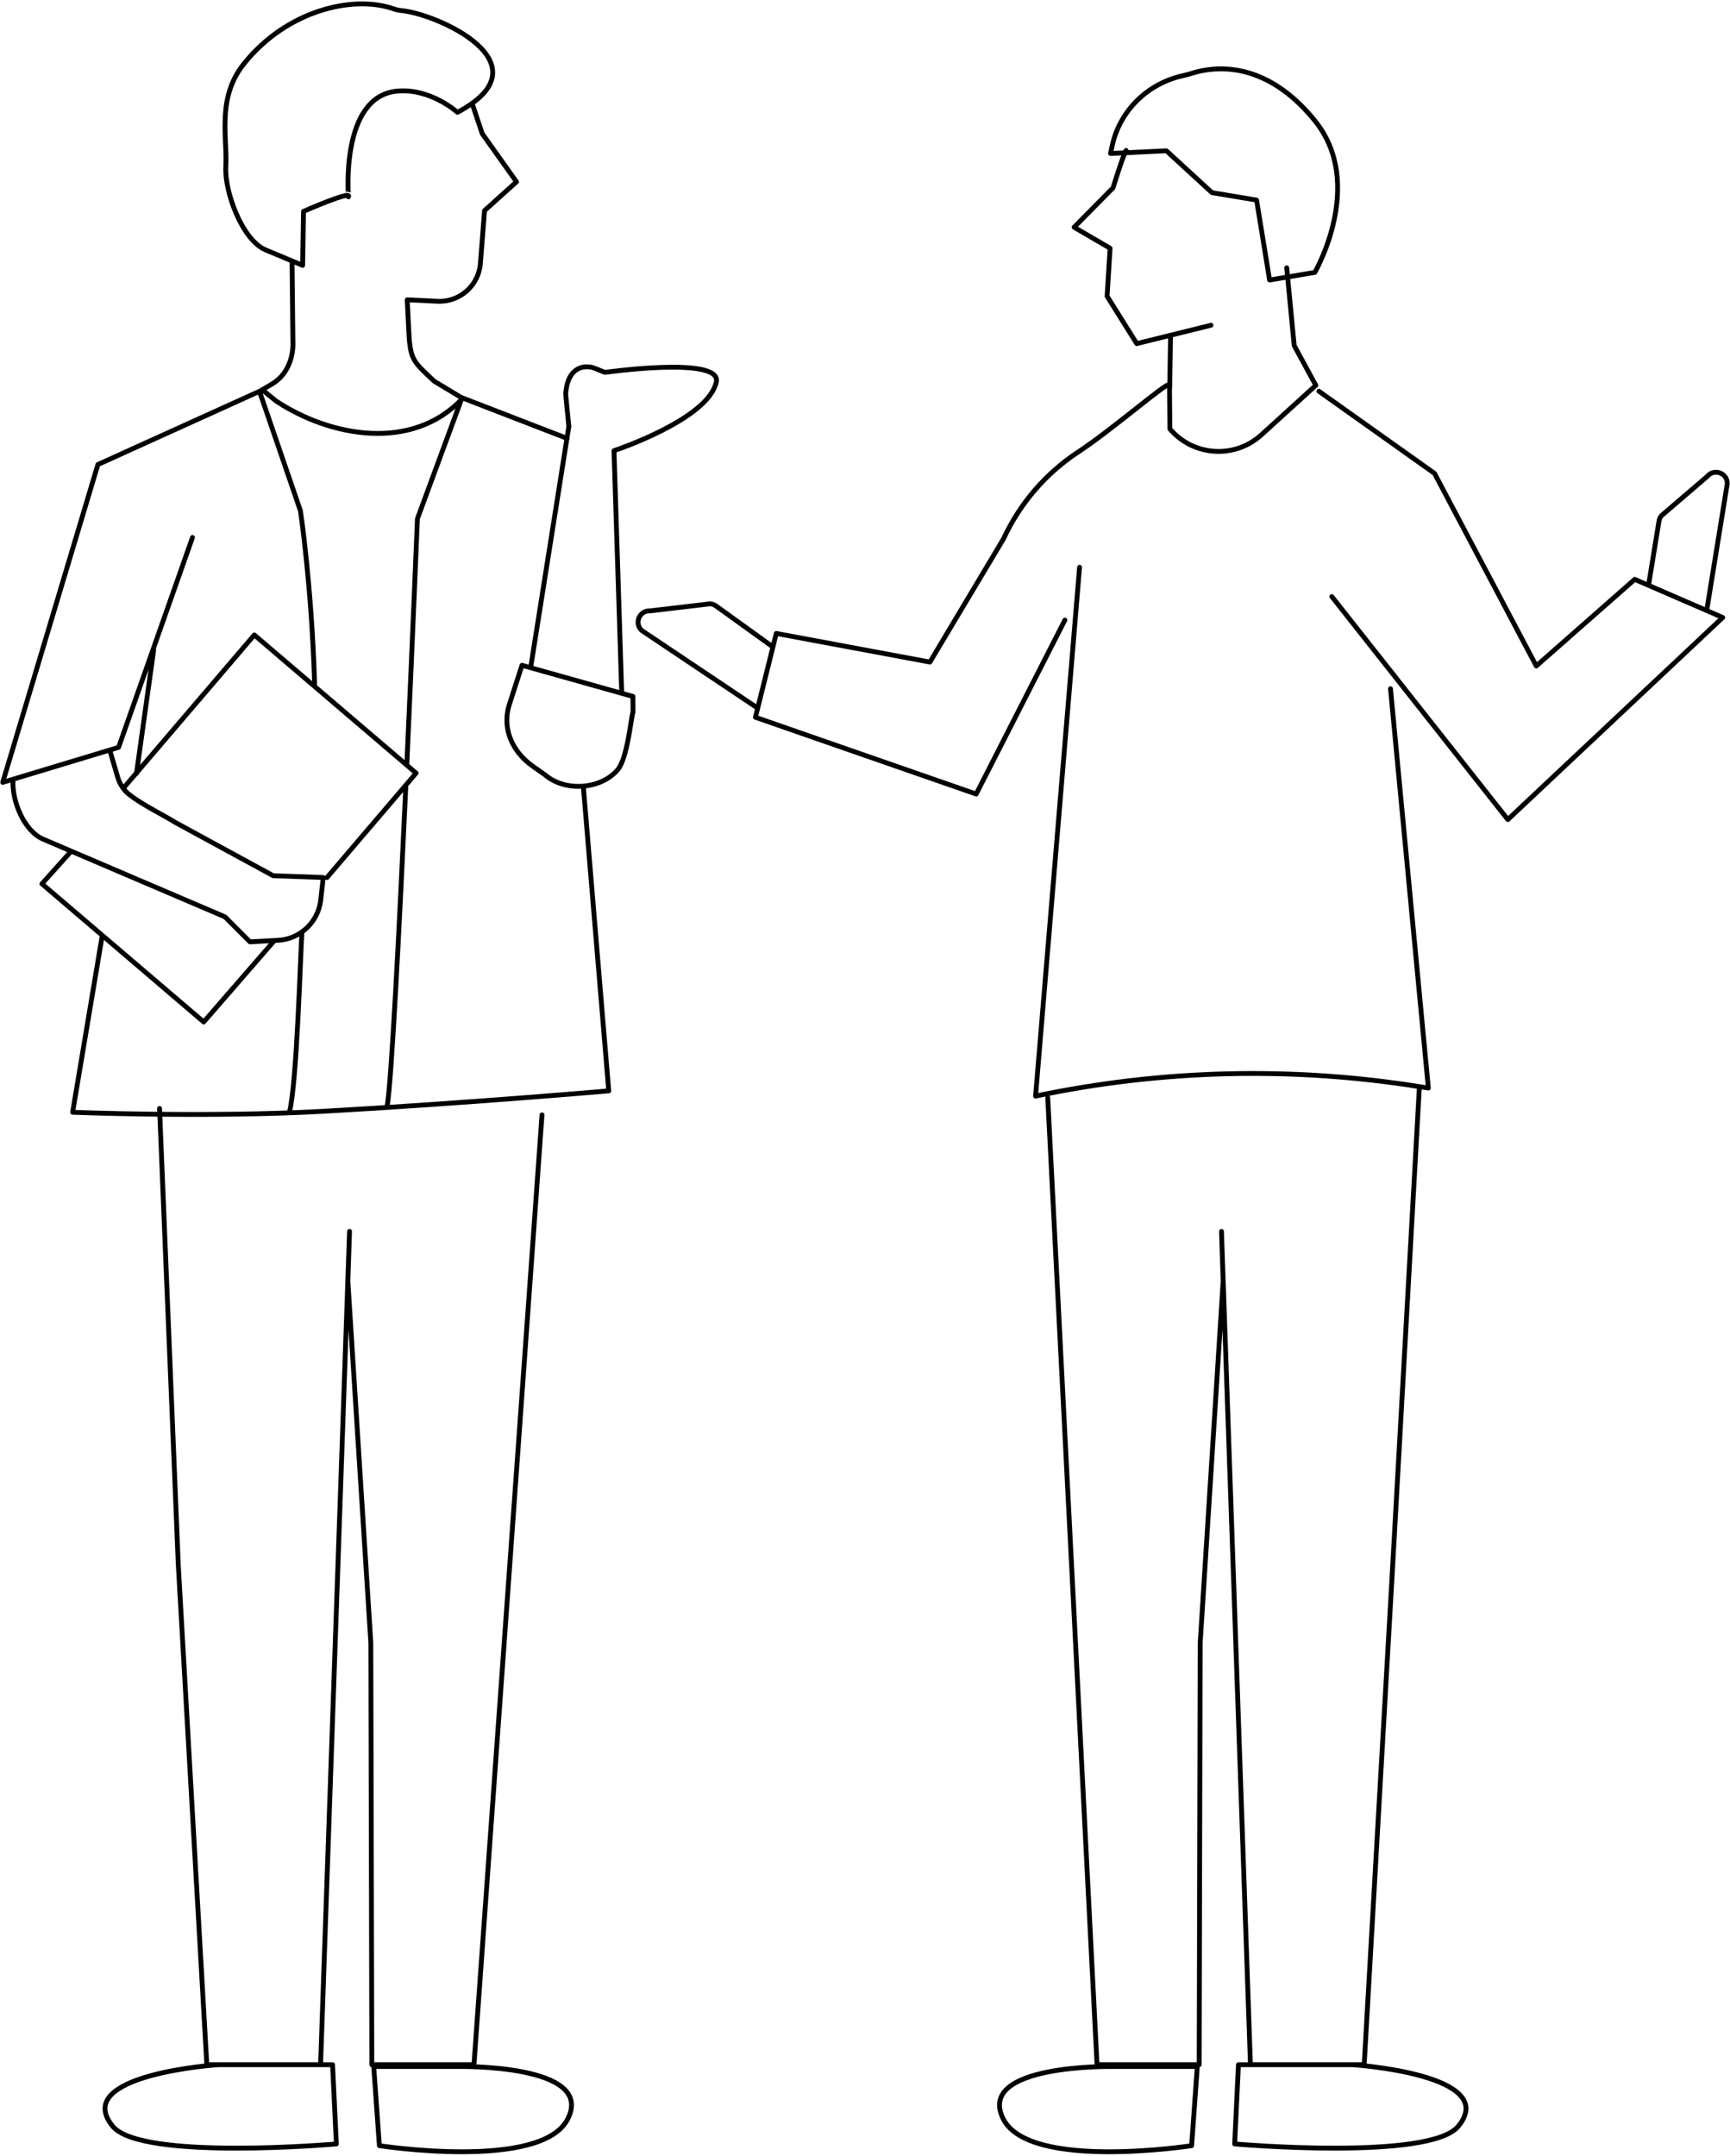 <svg xmlns="http://www.w3.org/2000/svg" width="358" height="446" viewBox="0 0 358 446"><defs><style>.cls-1{fill:none;stroke:#000;stroke-linecap:round;stroke-linejoin:round;}</style></defs><path class="cls-1" d="M112.16,230.665l-14.077,196.508h-21.137s-.206-87.235-.206-87.235l-4.753-74.888.345-10.28-5.993,172.404h-23.541s-5.898-103.29-5.898-103.29l-3.882-94.542M45.16,427.183s-30.674,2.002-21.825,12.747c5.905,7.171,46.27,3.645,46.27,3.645l-.785-16.392h-23.66ZM77.335,427.553l1.174,16.378s33.403,5.184,38.939-5.452c5.994-11.515-22.762-10.926-22.762-10.926h-17.351ZM216.813,227.077l10.204,200.096h21.137s.206-87.235.206-87.235l4.753-74.888-.345-10.28,5.993,172.404h23.541s5.898-103.29,5.898-103.29l5.507-98.723M256.28,427.183l-.785,16.392s40.365,3.526,46.27-3.645c8.849-10.745-21.825-12.747-21.825-12.747h-23.66ZM238.863,427.553h-8.449s-28.756-.589-22.762,10.926c5.536,10.636,38.939,5.452,38.939,5.452l1.174-16.378h-8.902ZM223.402,117.364l-9.105,109.411h0c26.124-5.489,53.032-6.153,79.394-1.959l1.888.3-7.834-82.621M275.605,123.434l36.421,46.133,44.471-41.809-18.21-7.891-20.373,17.922-21.063-39.85-23.925-16.996M159.628,133.624l-11.454-8.247c-.364-.267-.797-.423-1.248-.449l-12.417,1.464c-2.198-.126-3.332,2.583-1.699,4.061l23.725,15.885M353.201,126.179l4.238-26.115c.021-2.202-2.739-3.205-4.137-1.504l-9.494,8.135c-.286.349-.466.773-.516,1.221l-2.117,12.994M266.271,55.415l1.547,16.089,4.476,8.223-11.26,10.237c-5.525,5.023-14.114,4.466-18.945-1.229l-.084-9.223c-1.118,0-11.859,9.388-18.838,13.97-6.745,4.428-12.109,10.662-15.497,17.984l-15.237,25.514-31.792-5.925-4.317,17.347,45.683,15.882,18.359-35.995M242.055,80.327l.174-10.96M82.91,2.172c-.667-.055-1.302-.292-1.931-.494-8.053-2.584-21.548.372-30.496,11.507-5.699,7.092-3.404,15.355-3.754,21.188-.317,5.286,3.392,15.32,8.28,17.356l7.618,3.174.183-11.164s10.13-4.489,9.31-2.993c-.015.027-1.802-20.828,10.089-21.897,6.936-.623,12.445,4.392,12.445,4.392,19.033-10.066-4.286-20.461-11.745-21.071ZM80.134,228.736c.874-4.952,2.476-36.302,3.838-65.903M117.37,90.707l-21.761-8.413-9.229,25.025s-.975,24.04-2.191,50.785M21.135,193.685l-6.106,36.44s28.019,1.135,52.012-.211c29.27-1.642,58.933-4.217,58.933-4.217l-5.262-63.001M31.81,134.446l-3.569,25.59M65.115,141.652c-.645-20.756-2.945-35.969-2.945-35.969l-8.474-24.72-33.438,15.146L.561,161.872l23.979-7.244,15.292-43.43M59.897,230.085c1.541-5.943,2.274-32.743,2.581-37.129M108.017,137.647l-2.661,8.258c-1.433,4.678.473,9.536,4.981,12.69l2.447,1.712c4.117,3.57,11.52,3.059,15.021-1.026,2.063-2.407,2.768-10.867,3.194-11.963l-.023-3.227-22.959-6.445ZM128.645,142.916l-1.588-49.672s19.527-6.456,21.172-14.212c1.148-5.413-23.014-1.991-23.014-1.991-.724-.192-2.709-1.247-3.447-1.12,0,0-4.297-.754-4.704,5.612-.012.191.652,6.689.652,6.689l-7.894,49.846M97.765,21.596l2.021,6.043,7.095,9.983-6.607,5.946-.849,10.763c-.262,4.65-4.222,8.219-8.874,7.997l-6.285-.299.401,7.81c.362,4.756,1.137,5.194,5.142,9l5.808,3.505M2.694,161.423c-.26,4.26,2.277,10.473,6.189,12.178l37.659,16.089,5.179,5.179,5.817-.321c4.592-.253,8.329-3.789,8.836-8.36l.514-4.637-10.358-.37-20.311-11.053c-2.074-1.341-6.728-3.564-9.49-5.753-1.132-.897-1.943-2.135-2.352-3.52l-1.588-5.382M54.471,80.808l2.661,2.16c11.234,7.426,28.166,10.546,38.585-.524M53.77,80.936l2.484-1.465c2.814-1.621,4.261-4.744,4.369-7.99l-.189-17.261M233.028,31.125c-.692,1.183-2.693,7.727-2.693,7.727l-8.064,8.163,7.447,4.344-.621,9.929,6.139,9.806,15.362-3.801M230.141,30.198l-.334,1.555,11.57-.55,9.424,8.655,9.232,1.539,2.693,16.54,9.363-1.582s10.576-18.221.062-31.306c-8.511-10.591-18.111-12.266-25.772-9.809-.503.161-1.017.293-1.538.407-7.333,1.598-13.119,7.215-14.698,14.552ZM67.66,181.564l18.449-21.612-33.481-28.582-26.892,31.475M14.691,176.156l-6.017,6.703,33.481,28.582,14.479-16.665"/></svg>